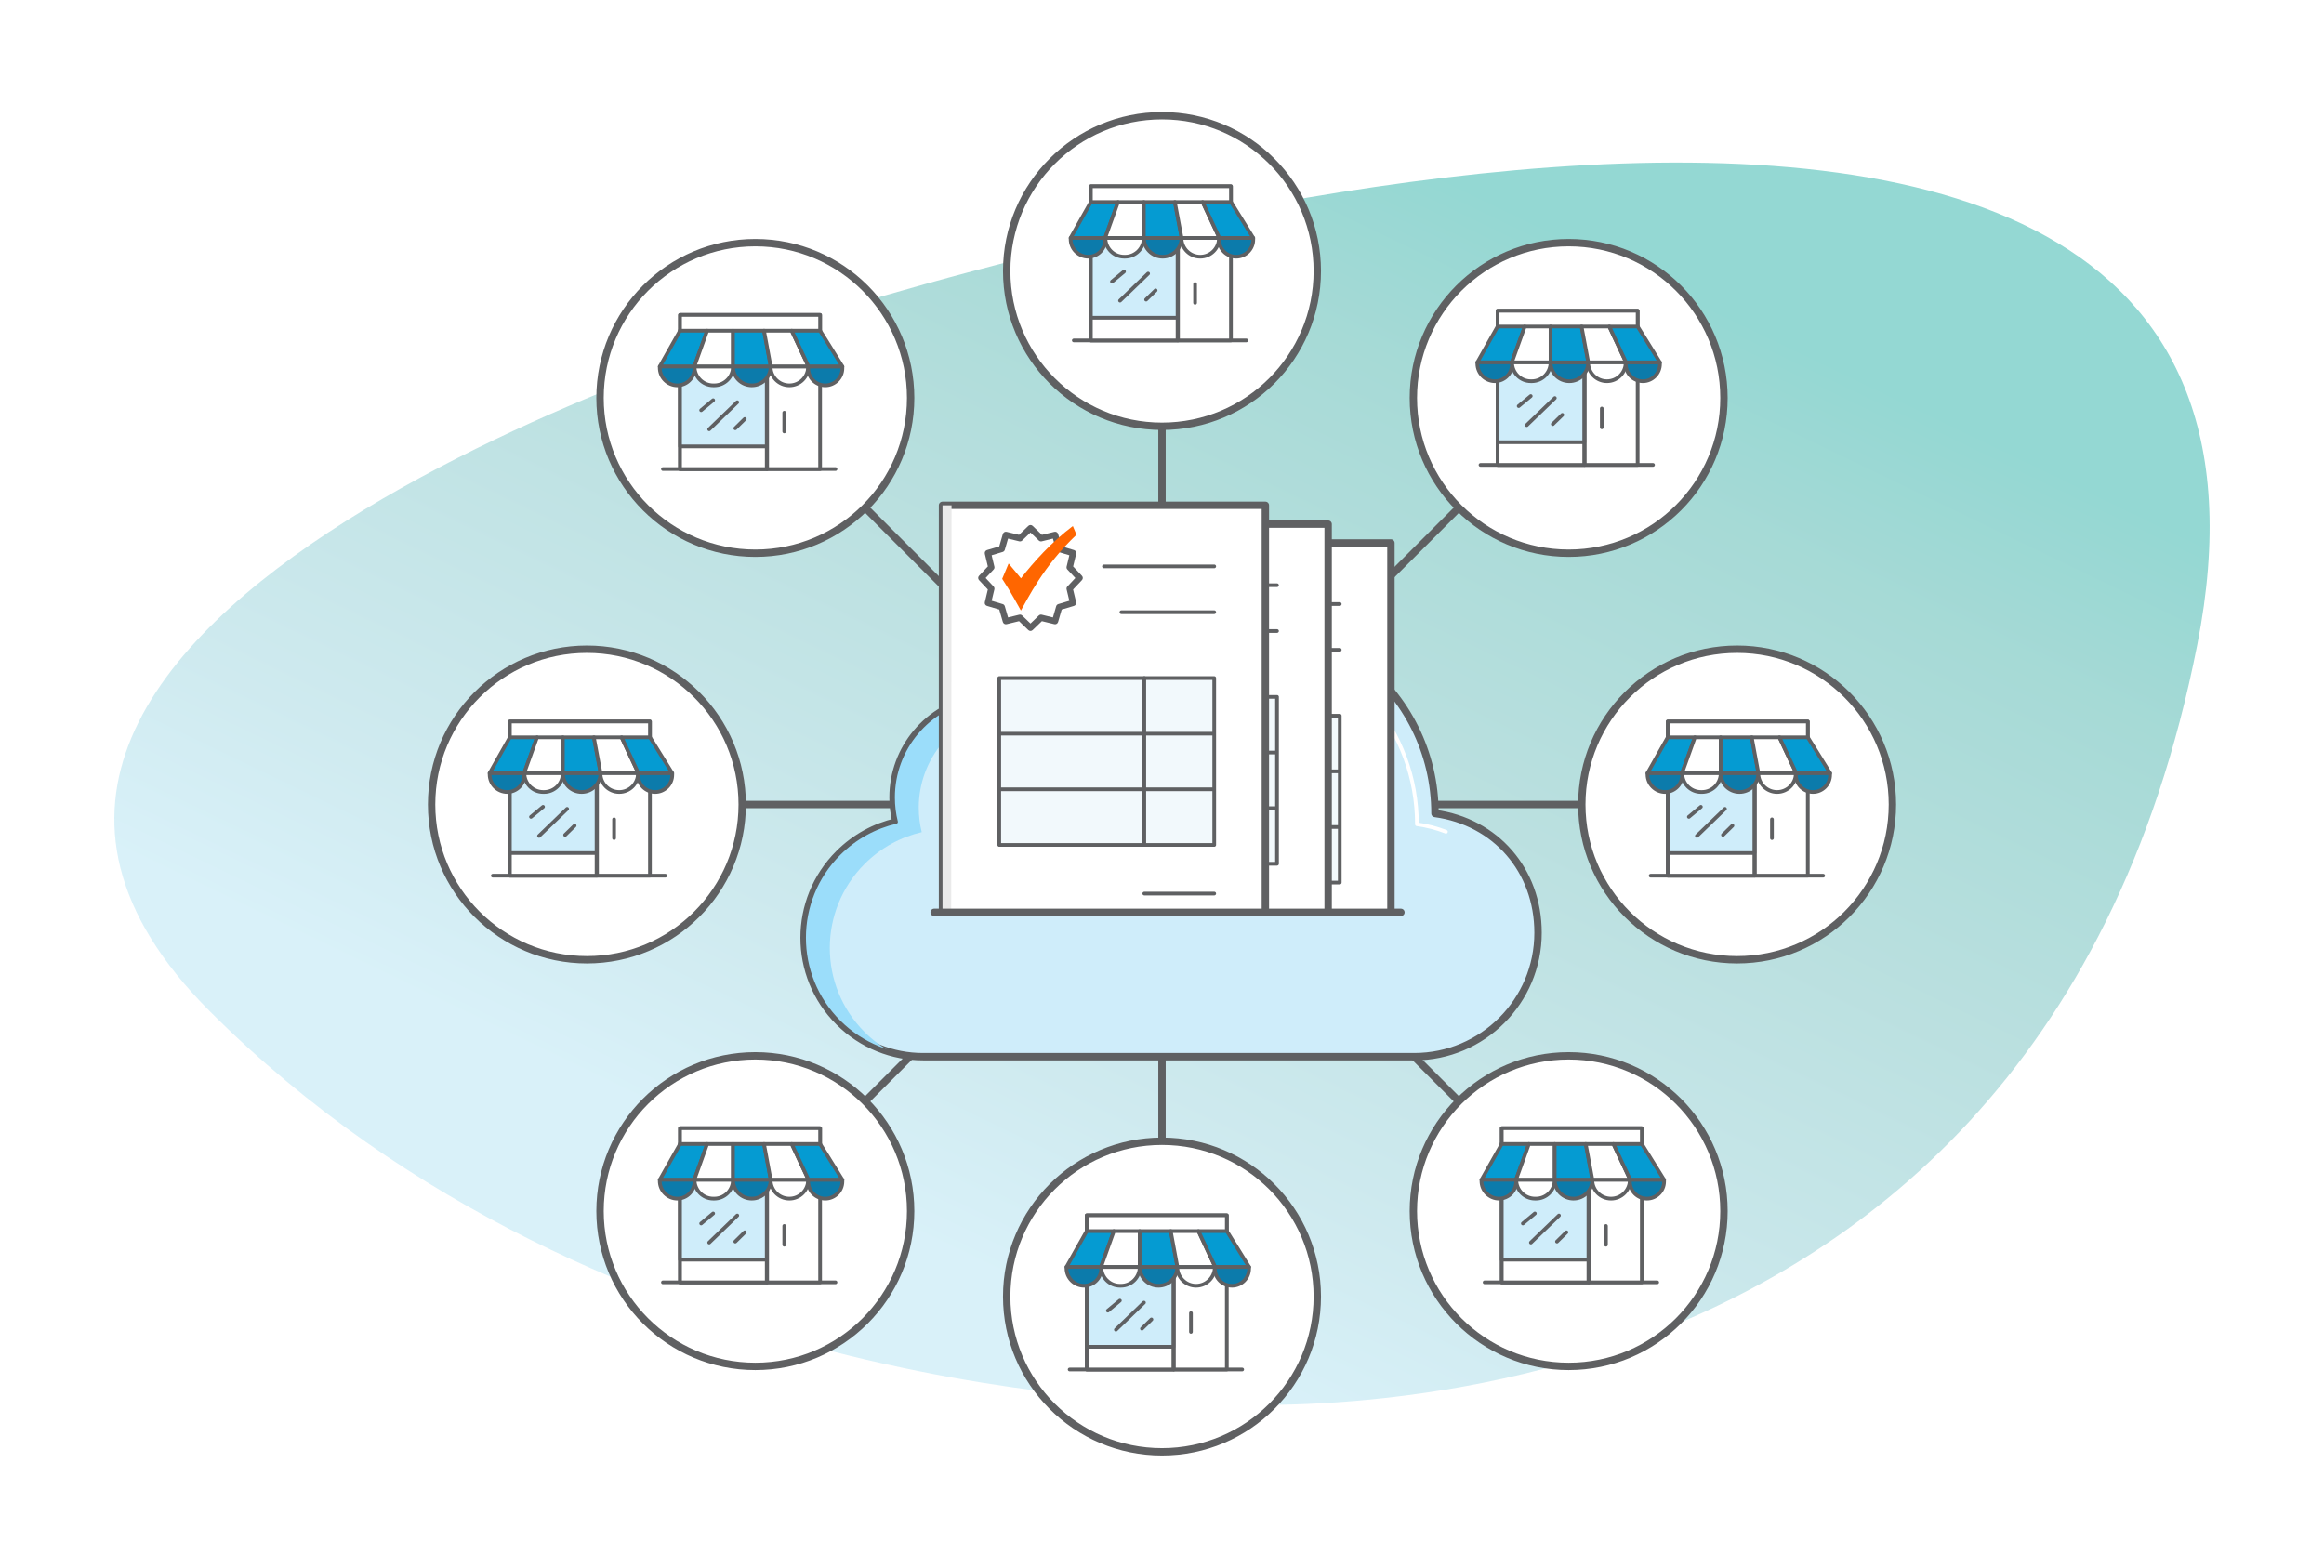 <?xml version="1.0" encoding="UTF-8"?><svg xmlns="http://www.w3.org/2000/svg" xmlns:xlink="http://www.w3.org/1999/xlink" viewBox="0 0 630 425"><defs><linearGradient id="linear-gradient" x1="248.71" y1="89.02" x2="398.12" y2="398.96" gradientTransform="translate(0 427) scale(1 -1)" gradientUnits="userSpaceOnUse"><stop offset="0" stop-color="#a5def1"/><stop offset=".17" stop-color="#8ccdd9"/><stop offset=".52" stop-color="#5ab4b3"/><stop offset=".79" stop-color="#2ba69d"/><stop offset=".94" stop-color="#00a195"/></linearGradient><filter id="drop-shadow-1" filterUnits="userSpaceOnUse"><feOffset dx="0" dy="1"/><feGaussianBlur result="blur" stdDeviation="3"/><feFlood flood-color="#000" flood-opacity=".3"/><feComposite in2="blur" operator="in"/><feComposite in="SourceGraphic"/></filter></defs><g isolation="isolate"><g id="border"><rect width="630" height="425" fill="none"/></g><g id="blob"><path id="green-1" d="m322.04,380.11s228.3,25.25,273.61-205.34c45.31-230.59-384.38-85.87-384.38-85.87,0,0-261.82,77.86-154.4,185.28,107.42,107.42,265.17,105.93,265.17,105.93Z" fill="url(#linear-gradient)" isolation="isolate" opacity=".42"/></g><g id="Layer_3"><g><line x1="191.01" y1="218.12" x2="434.78" y2="218.12" fill="none" stroke="#5f6062" stroke-miterlimit="10" stroke-width="2"/><line x1="227.33" y1="305.8" x2="399.69" y2="133.43" fill="none" stroke="#5f6062" stroke-miterlimit="10" stroke-width="2"/><line x1="315" y1="342.11" x2="315" y2="98.35" fill="none" stroke="#5f6062" stroke-miterlimit="10" stroke-width="2"/><line x1="402.67" y1="305.8" x2="230.31" y2="133.43" fill="none" stroke="#5f6062" stroke-miterlimit="10" stroke-width="2"/><circle cx="159.1" cy="218.12" r="42.1" fill="#fff" stroke="#5f6062" stroke-miterlimit="10" stroke-width="2"/><circle cx="470.9" cy="218.12" r="42.1" fill="#fff" stroke="#5f6062" stroke-miterlimit="10" stroke-width="2"/><circle cx="204.76" cy="328.36" r="42.1" fill="#fff" stroke="#5f6062" stroke-miterlimit="10" stroke-width="2"/><circle cx="425.24" cy="107.89" r="42.1" fill="#fff" stroke="#5f6062" stroke-miterlimit="10" stroke-width="2"/><circle cx="315" cy="351.52" r="42.1" fill="#fff" stroke="#5f6062" stroke-miterlimit="10" stroke-width="2"/><circle cx="315" cy="73.48" r="42.1" fill="#fff" stroke="#5f6062" stroke-miterlimit="10" stroke-width="2"/><circle cx="425.24" cy="328.36" r="42.1" fill="#fff" stroke="#5f6062" stroke-miterlimit="10" stroke-width="2"/><circle cx="204.76" cy="107.89" r="42.1" fill="#fff" stroke="#5f6062" stroke-miterlimit="10" stroke-width="2"/><g><line x1="291.09" y1="92.3" x2="337.86" y2="92.3" fill="none" stroke="#5f6062" stroke-linecap="round" stroke-linejoin="round"/><rect x="295.72" y="50.5" width="37.97" height="41.8" fill="#fff" stroke="#5f6062" stroke-linecap="round" stroke-linejoin="round"/><rect x="295.72" y="54.63" width="23.5" height="37.66" fill="#fff" stroke="#5f6062" stroke-linecap="round" stroke-linejoin="round"/><rect x="295.72" y="57.92" width="23.5" height="28.23" fill="#cfedfa" stroke="#5f6062" stroke-linecap="round" stroke-linejoin="round"/><rect x="295.72" y="50.5" width="37.97" height="4.66" fill="#fff" stroke="#5f6062" stroke-linecap="round" stroke-linejoin="round"/><line x1="319.34" y1="67.29" x2="319.34" y2="92.3" fill="none" stroke="#5f6062" stroke-linecap="round" stroke-linejoin="round"/><line x1="323.97" y1="77.01" x2="323.97" y2="82.11" fill="none" stroke="#5f6062" stroke-linecap="round" stroke-linejoin="round"/><line x1="313.27" y1="78.73" x2="310.69" y2="81.24" fill="none" stroke="#5f6062" stroke-linecap="round" stroke-linejoin="round"/><line x1="311.24" y1="74.17" x2="303.62" y2="81.52" fill="none" stroke="#5f6062" stroke-linecap="round" stroke-linejoin="round"/><line x1="304.71" y1="73.63" x2="301.44" y2="76.35" fill="none" stroke="#5f6062" stroke-linecap="round" stroke-linejoin="round"/><g><polygon points="290.23 64.51 299.59 64.51 303.09 54.78 295.72 54.78 290.23 64.51" fill="#059bd2" stroke="#5f6062" stroke-linecap="round" stroke-linejoin="round"/><polygon points="299.58 64.51 310.08 64.51 310.08 54.78 303.08 54.78 299.58 64.51" fill="#fff" stroke="#5f6062" stroke-linecap="round" stroke-linejoin="round"/><polygon points="310.08 64.51 320.35 64.51 318.53 54.78 310.08 54.78 310.08 64.51" fill="#059bd2" stroke="#5f6062" stroke-linecap="round" stroke-linejoin="round"/><polygon points="320.3 64.51 330.57 64.51 326.02 54.78 318.48 54.78 320.3 64.51" fill="#fff" stroke="#5f6062" stroke-linecap="round" stroke-linejoin="round"/><polygon points="330.55 64.51 339.73 64.51 333.7 54.78 326.01 54.78 330.55 64.51" fill="#059bd2" stroke="#5f6062" stroke-linecap="round" stroke-linejoin="round"/><path d="m295.01,69.6h0c-2.63,0-4.78-2.15-4.78-4.78v-.32h9.41v.46c0,2.56-2.08,4.64-4.64,4.64Z" fill="#0c7bab" stroke="#5f6062" stroke-linecap="round" stroke-linejoin="round"/><path d="m304.98,69.6h-.24c-2.81,0-5.09-2.28-5.09-5.09h0s10.43,0,10.43,0h0c0,2.81-2.28,5.09-5.09,5.09Z" fill="#fff" stroke="#5f6062" stroke-linecap="round" stroke-linejoin="round"/><path d="m315.17,69.6h0c-2.81,0-5.09-2.28-5.09-5.09h0s10.19,0,10.19,0h0c0,2.81-2.28,5.09-5.09,5.09Z" fill="#0c7bab" stroke="#5f6062" stroke-linecap="round" stroke-linejoin="round"/><path d="m325.36,69.6h0c-2.81,0-5.09-2.28-5.09-5.09h0s10.19,0,10.19,0h0c0,2.81-2.28,5.09-5.09,5.09Z" fill="#fff" stroke="#5f6062" stroke-linecap="round" stroke-linejoin="round"/><path d="m335.09,69.6h0c-2.56,0-4.63-2.07-4.63-4.63v-.46s9.28,0,9.28,0v.45c0,2.55-2.09,4.64-4.64,4.64Z" fill="#0c7bab" stroke="#5f6062" stroke-linecap="round" stroke-linejoin="round"/></g></g><g><line x1="401.34" y1="126.05" x2="448.11" y2="126.05" fill="none" stroke="#5f6062" stroke-linecap="round" stroke-linejoin="round"/><rect x="405.97" y="84.25" width="37.97" height="41.8" fill="#fff" stroke="#5f6062" stroke-linecap="round" stroke-linejoin="round"/><rect x="405.97" y="88.38" width="23.5" height="37.66" fill="#fff" stroke="#5f6062" stroke-linecap="round" stroke-linejoin="round"/><rect x="405.97" y="91.67" width="23.5" height="28.23" fill="#cfedfa" stroke="#5f6062" stroke-linecap="round" stroke-linejoin="round"/><rect x="405.97" y="84.25" width="37.97" height="4.66" fill="#fff" stroke="#5f6062" stroke-linecap="round" stroke-linejoin="round"/><line x1="429.59" y1="101.04" x2="429.59" y2="126.05" fill="none" stroke="#5f6062" stroke-linecap="round" stroke-linejoin="round"/><line x1="434.22" y1="110.76" x2="434.22" y2="115.86" fill="none" stroke="#5f6062" stroke-linecap="round" stroke-linejoin="round"/><line x1="423.52" y1="112.48" x2="420.94" y2="114.99" fill="none" stroke="#5f6062" stroke-linecap="round" stroke-linejoin="round"/><line x1="421.49" y1="107.92" x2="413.87" y2="115.27" fill="none" stroke="#5f6062" stroke-linecap="round" stroke-linejoin="round"/><line x1="414.96" y1="107.38" x2="411.69" y2="110.1" fill="none" stroke="#5f6062" stroke-linecap="round" stroke-linejoin="round"/><g><polygon points="400.48 98.26 409.84 98.26 413.34 88.53 405.97 88.53 400.48 98.26" fill="#059bd2" stroke="#5f6062" stroke-linecap="round" stroke-linejoin="round"/><polygon points="409.83 98.26 420.33 98.26 420.33 88.53 413.33 88.53 409.83 98.26" fill="#fff" stroke="#5f6062" stroke-linecap="round" stroke-linejoin="round"/><polygon points="420.33 98.26 430.6 98.26 428.78 88.53 420.33 88.53 420.33 98.26" fill="#059bd2" stroke="#5f6062" stroke-linecap="round" stroke-linejoin="round"/><polygon points="430.55 98.26 440.82 98.26 436.27 88.53 428.73 88.53 430.55 98.26" fill="#fff" stroke="#5f6062" stroke-linecap="round" stroke-linejoin="round"/><polygon points="440.8 98.26 449.98 98.26 443.95 88.53 436.26 88.53 440.8 98.26" fill="#059bd2" stroke="#5f6062" stroke-linecap="round" stroke-linejoin="round"/><path d="m405.26,103.35h0c-2.63,0-4.78-2.15-4.78-4.78v-.32h9.41v.46c0,2.56-2.08,4.64-4.64,4.64Z" fill="#0c7bab" stroke="#5f6062" stroke-linecap="round" stroke-linejoin="round"/><path d="m415.23,103.35h-.24c-2.81,0-5.09-2.28-5.09-5.09h0s10.43,0,10.43,0h0c0,2.81-2.28,5.09-5.09,5.09Z" fill="#fff" stroke="#5f6062" stroke-linecap="round" stroke-linejoin="round"/><path d="m425.42,103.35h0c-2.81,0-5.09-2.28-5.09-5.09h0s10.19,0,10.19,0h0c0,2.81-2.28,5.09-5.09,5.09Z" fill="#0c7bab" stroke="#5f6062" stroke-linecap="round" stroke-linejoin="round"/><path d="m435.61,103.35h0c-2.81,0-5.09-2.28-5.09-5.09h0s10.19,0,10.19,0h0c0,2.81-2.28,5.09-5.09,5.09Z" fill="#fff" stroke="#5f6062" stroke-linecap="round" stroke-linejoin="round"/><path d="m445.34,103.35h0c-2.56,0-4.63-2.07-4.63-4.63v-.46s9.28,0,9.28,0v.45c0,2.55-2.09,4.64-4.64,4.64Z" fill="#0c7bab" stroke="#5f6062" stroke-linecap="round" stroke-linejoin="round"/></g></g><g><line x1="447.46" y1="237.42" x2="494.24" y2="237.42" fill="none" stroke="#5f6062" stroke-linecap="round" stroke-linejoin="round"/><rect x="452.1" y="195.62" width="37.97" height="41.8" fill="#fff" stroke="#5f6062" stroke-linecap="round" stroke-linejoin="round"/><rect x="452.1" y="199.76" width="23.5" height="37.66" fill="#fff" stroke="#5f6062" stroke-linecap="round" stroke-linejoin="round"/><rect x="452.1" y="203.05" width="23.5" height="28.23" fill="#cfedfa" stroke="#5f6062" stroke-linecap="round" stroke-linejoin="round"/><rect x="452.1" y="195.62" width="37.97" height="4.66" fill="#fff" stroke="#5f6062" stroke-linecap="round" stroke-linejoin="round"/><line x1="475.71" y1="212.41" x2="475.71" y2="237.42" fill="none" stroke="#5f6062" stroke-linecap="round" stroke-linejoin="round"/><line x1="480.35" y1="222.14" x2="480.35" y2="227.23" fill="none" stroke="#5f6062" stroke-linecap="round" stroke-linejoin="round"/><line x1="469.64" y1="223.85" x2="467.07" y2="226.37" fill="none" stroke="#5f6062" stroke-linecap="round" stroke-linejoin="round"/><line x1="467.61" y1="219.3" x2="460" y2="226.64" fill="none" stroke="#5f6062" stroke-linecap="round" stroke-linejoin="round"/><line x1="461.08" y1="218.75" x2="457.82" y2="221.47" fill="none" stroke="#5f6062" stroke-linecap="round" stroke-linejoin="round"/><g><polygon points="446.61 209.63 455.97 209.63 459.47 199.91 452.1 199.91 446.61 209.63" fill="#059bd2" stroke="#5f6062" stroke-linecap="round" stroke-linejoin="round"/><polygon points="455.96 209.63 466.45 209.63 466.45 199.91 459.45 199.91 455.96 209.63" fill="#fff" stroke="#5f6062" stroke-linecap="round" stroke-linejoin="round"/><polygon points="466.45 209.63 476.72 209.63 474.9 199.91 466.45 199.91 466.45 209.63" fill="#059bd2" stroke="#5f6062" stroke-linecap="round" stroke-linejoin="round"/><polygon points="476.67 209.63 486.94 209.63 482.4 199.91 474.86 199.91 476.67 209.63" fill="#fff" stroke="#5f6062" stroke-linecap="round" stroke-linejoin="round"/><polygon points="486.93 209.63 496.11 209.63 490.07 199.91 482.38 199.91 486.93 209.63" fill="#059bd2" stroke="#5f6062" stroke-linecap="round" stroke-linejoin="round"/><path d="m451.38,214.73h0c-2.63,0-4.78-2.15-4.78-4.78v-.32h9.41v.46c0,2.56-2.08,4.64-4.64,4.64Z" fill="#0c7bab" stroke="#5f6062" stroke-linecap="round" stroke-linejoin="round"/><path d="m461.36,214.73h-.24c-2.81,0-5.09-2.28-5.09-5.09h0s10.43,0,10.43,0h0c0,2.81-2.28,5.09-5.09,5.09Z" fill="#fff" stroke="#5f6062" stroke-linecap="round" stroke-linejoin="round"/><path d="m471.55,214.73h0c-2.81,0-5.09-2.28-5.09-5.09h0s10.19,0,10.19,0h0c0,2.81-2.28,5.09-5.09,5.09Z" fill="#0c7bab" stroke="#5f6062" stroke-linecap="round" stroke-linejoin="round"/><path d="m481.73,214.73h0c-2.81,0-5.09-2.28-5.09-5.09h0s10.19,0,10.19,0h0c0,2.81-2.28,5.09-5.09,5.09Z" fill="#fff" stroke="#5f6062" stroke-linecap="round" stroke-linejoin="round"/><path d="m491.46,214.73h0c-2.56,0-4.63-2.07-4.63-4.63v-.46s9.28,0,9.28,0v.45c0,2.55-2.09,4.64-4.64,4.64Z" fill="#0c7bab" stroke="#5f6062" stroke-linecap="round" stroke-linejoin="round"/></g></g><g><line x1="402.46" y1="347.67" x2="449.24" y2="347.67" fill="none" stroke="#5f6062" stroke-linecap="round" stroke-linejoin="round"/><rect x="407.1" y="305.88" width="37.97" height="41.8" fill="#fff" stroke="#5f6062" stroke-linecap="round" stroke-linejoin="round"/><rect x="407.1" y="310.01" width="23.5" height="37.66" fill="#fff" stroke="#5f6062" stroke-linecap="round" stroke-linejoin="round"/><rect x="407.1" y="313.3" width="23.5" height="28.23" fill="#cfedfa" stroke="#5f6062" stroke-linecap="round" stroke-linejoin="round"/><rect x="407.1" y="305.88" width="37.97" height="4.66" fill="#fff" stroke="#5f6062" stroke-linecap="round" stroke-linejoin="round"/><line x1="430.71" y1="322.66" x2="430.71" y2="347.67" fill="none" stroke="#5f6062" stroke-linecap="round" stroke-linejoin="round"/><line x1="435.35" y1="332.39" x2="435.35" y2="337.48" fill="none" stroke="#5f6062" stroke-linecap="round" stroke-linejoin="round"/><line x1="424.64" y1="334.1" x2="422.07" y2="336.62" fill="none" stroke="#5f6062" stroke-linecap="round" stroke-linejoin="round"/><line x1="422.61" y1="329.55" x2="415" y2="336.89" fill="none" stroke="#5f6062" stroke-linecap="round" stroke-linejoin="round"/><line x1="416.08" y1="329" x2="412.82" y2="331.72" fill="none" stroke="#5f6062" stroke-linecap="round" stroke-linejoin="round"/><g><polygon points="401.61 319.88 410.97 319.88 414.47 310.16 407.1 310.16 401.61 319.88" fill="#059bd2" stroke="#5f6062" stroke-linecap="round" stroke-linejoin="round"/><polygon points="410.96 319.88 421.45 319.88 421.45 310.16 414.45 310.16 410.96 319.88" fill="#fff" stroke="#5f6062" stroke-linecap="round" stroke-linejoin="round"/><polygon points="421.45 319.88 431.72 319.88 429.9 310.16 421.45 310.16 421.45 319.88" fill="#059bd2" stroke="#5f6062" stroke-linecap="round" stroke-linejoin="round"/><polygon points="431.67 319.88 441.94 319.88 437.4 310.16 429.86 310.16 431.67 319.88" fill="#fff" stroke="#5f6062" stroke-linecap="round" stroke-linejoin="round"/><polygon points="441.93 319.88 451.11 319.88 445.07 310.16 437.38 310.16 441.93 319.88" fill="#059bd2" stroke="#5f6062" stroke-linecap="round" stroke-linejoin="round"/><path d="m406.38,324.98h0c-2.63,0-4.78-2.15-4.78-4.78v-.32h9.41v.46c0,2.56-2.08,4.64-4.64,4.64Z" fill="#0c7bab" stroke="#5f6062" stroke-linecap="round" stroke-linejoin="round"/><path d="m416.36,324.98h-.24c-2.81,0-5.09-2.28-5.09-5.09h0s10.43,0,10.43,0h0c0,2.81-2.28,5.09-5.09,5.09Z" fill="#fff" stroke="#5f6062" stroke-linecap="round" stroke-linejoin="round"/><path d="m426.55,324.98h0c-2.81,0-5.09-2.28-5.09-5.09h0s10.19,0,10.19,0h0c0,2.81-2.28,5.09-5.09,5.09Z" fill="#0c7bab" stroke="#5f6062" stroke-linecap="round" stroke-linejoin="round"/><path d="m436.73,324.98h0c-2.81,0-5.09-2.28-5.09-5.09h0s10.19,0,10.19,0h0c0,2.81-2.28,5.09-5.09,5.09Z" fill="#fff" stroke="#5f6062" stroke-linecap="round" stroke-linejoin="round"/><path d="m446.46,324.98h0c-2.56,0-4.63-2.07-4.63-4.63v-.46s9.28,0,9.28,0v.45c0,2.55-2.09,4.64-4.64,4.64Z" fill="#0c7bab" stroke="#5f6062" stroke-linecap="round" stroke-linejoin="round"/></g></g><g><line x1="289.96" y1="371.3" x2="336.74" y2="371.3" fill="none" stroke="#5f6062" stroke-linecap="round" stroke-linejoin="round"/><rect x="294.6" y="329.5" width="37.97" height="41.8" fill="#fff" stroke="#5f6062" stroke-linecap="round" stroke-linejoin="round"/><rect x="294.6" y="333.63" width="23.5" height="37.66" fill="#fff" stroke="#5f6062" stroke-linecap="round" stroke-linejoin="round"/><rect x="294.6" y="336.92" width="23.5" height="28.23" fill="#cfedfa" stroke="#5f6062" stroke-linecap="round" stroke-linejoin="round"/><rect x="294.6" y="329.5" width="37.97" height="4.66" fill="#fff" stroke="#5f6062" stroke-linecap="round" stroke-linejoin="round"/><line x1="318.21" y1="346.29" x2="318.21" y2="371.3" fill="none" stroke="#5f6062" stroke-linecap="round" stroke-linejoin="round"/><line x1="322.85" y1="356.01" x2="322.85" y2="361.11" fill="none" stroke="#5f6062" stroke-linecap="round" stroke-linejoin="round"/><line x1="312.14" y1="357.73" x2="309.57" y2="360.24" fill="none" stroke="#5f6062" stroke-linecap="round" stroke-linejoin="round"/><line x1="310.11" y1="353.17" x2="302.5" y2="360.52" fill="none" stroke="#5f6062" stroke-linecap="round" stroke-linejoin="round"/><line x1="303.58" y1="352.63" x2="300.32" y2="355.35" fill="none" stroke="#5f6062" stroke-linecap="round" stroke-linejoin="round"/><g><polygon points="289.11 343.51 298.47 343.51 301.97 333.78 294.6 333.78 289.11 343.51" fill="#059bd2" stroke="#5f6062" stroke-linecap="round" stroke-linejoin="round"/><polygon points="298.46 343.51 308.95 343.51 308.95 333.78 301.95 333.78 298.46 343.51" fill="#fff" stroke="#5f6062" stroke-linecap="round" stroke-linejoin="round"/><polygon points="308.95 343.51 319.22 343.51 317.4 333.78 308.95 333.78 308.95 343.51" fill="#059bd2" stroke="#5f6062" stroke-linecap="round" stroke-linejoin="round"/><polygon points="319.17 343.51 329.44 343.51 324.9 333.78 317.36 333.78 319.17 343.51" fill="#fff" stroke="#5f6062" stroke-linecap="round" stroke-linejoin="round"/><polygon points="329.43 343.51 338.61 343.51 332.57 333.78 324.88 333.78 329.43 343.51" fill="#059bd2" stroke="#5f6062" stroke-linecap="round" stroke-linejoin="round"/><path d="m293.88,348.6h0c-2.63,0-4.78-2.15-4.78-4.78v-.32h9.41v.46c0,2.56-2.08,4.64-4.64,4.64Z" fill="#0c7bab" stroke="#5f6062" stroke-linecap="round" stroke-linejoin="round"/><path d="m303.86,348.6h-.24c-2.81,0-5.09-2.28-5.09-5.09h0s10.43,0,10.43,0h0c0,2.81-2.28,5.09-5.09,5.09Z" fill="#fff" stroke="#5f6062" stroke-linecap="round" stroke-linejoin="round"/><path d="m314.05,348.6h0c-2.81,0-5.09-2.28-5.09-5.09h0s10.19,0,10.19,0h0c0,2.81-2.28,5.09-5.09,5.09Z" fill="#0c7bab" stroke="#5f6062" stroke-linecap="round" stroke-linejoin="round"/><path d="m324.23,348.6h0c-2.81,0-5.09-2.28-5.09-5.09h0s10.19,0,10.19,0h0c0,2.81-2.28,5.09-5.09,5.09Z" fill="#fff" stroke="#5f6062" stroke-linecap="round" stroke-linejoin="round"/><path d="m333.96,348.6h0c-2.56,0-4.63-2.07-4.63-4.63v-.46s9.28,0,9.28,0v.45c0,2.55-2.09,4.64-4.64,4.64Z" fill="#0c7bab" stroke="#5f6062" stroke-linecap="round" stroke-linejoin="round"/></g></g><g><line x1="179.71" y1="347.67" x2="226.49" y2="347.67" fill="none" stroke="#5f6062" stroke-linecap="round" stroke-linejoin="round"/><rect x="184.35" y="305.88" width="37.97" height="41.8" fill="#fff" stroke="#5f6062" stroke-linecap="round" stroke-linejoin="round"/><rect x="184.35" y="310.01" width="23.5" height="37.66" fill="#fff" stroke="#5f6062" stroke-linecap="round" stroke-linejoin="round"/><rect x="184.35" y="313.3" width="23.5" height="28.23" fill="#cfedfa" stroke="#5f6062" stroke-linecap="round" stroke-linejoin="round"/><rect x="184.35" y="305.88" width="37.97" height="4.66" fill="#fff" stroke="#5f6062" stroke-linecap="round" stroke-linejoin="round"/><line x1="207.96" y1="322.66" x2="207.96" y2="347.67" fill="none" stroke="#5f6062" stroke-linecap="round" stroke-linejoin="round"/><line x1="212.6" y1="332.39" x2="212.6" y2="337.48" fill="none" stroke="#5f6062" stroke-linecap="round" stroke-linejoin="round"/><line x1="201.89" y1="334.1" x2="199.32" y2="336.62" fill="none" stroke="#5f6062" stroke-linecap="round" stroke-linejoin="round"/><line x1="199.86" y1="329.55" x2="192.25" y2="336.89" fill="none" stroke="#5f6062" stroke-linecap="round" stroke-linejoin="round"/><line x1="193.33" y1="329" x2="190.07" y2="331.72" fill="none" stroke="#5f6062" stroke-linecap="round" stroke-linejoin="round"/><g><polygon points="178.86 319.88 188.22 319.88 191.72 310.16 184.35 310.16 178.86 319.88" fill="#059bd2" stroke="#5f6062" stroke-linecap="round" stroke-linejoin="round"/><polygon points="188.21 319.88 198.7 319.88 198.7 310.16 191.7 310.16 188.21 319.88" fill="#fff" stroke="#5f6062" stroke-linecap="round" stroke-linejoin="round"/><polygon points="198.7 319.88 208.97 319.88 207.15 310.16 198.7 310.16 198.7 319.88" fill="#059bd2" stroke="#5f6062" stroke-linecap="round" stroke-linejoin="round"/><polygon points="208.92 319.88 219.19 319.88 214.65 310.16 207.11 310.16 208.92 319.88" fill="#fff" stroke="#5f6062" stroke-linecap="round" stroke-linejoin="round"/><polygon points="219.18 319.88 228.36 319.88 222.32 310.16 214.63 310.16 219.18 319.88" fill="#059bd2" stroke="#5f6062" stroke-linecap="round" stroke-linejoin="round"/><path d="m183.63,324.98h0c-2.63,0-4.78-2.15-4.78-4.78v-.32h9.41v.46c0,2.56-2.08,4.64-4.64,4.64Z" fill="#0c7bab" stroke="#5f6062" stroke-linecap="round" stroke-linejoin="round"/><path d="m193.61,324.98h-.24c-2.81,0-5.09-2.28-5.09-5.09h0s10.43,0,10.43,0h0c0,2.81-2.28,5.09-5.09,5.09Z" fill="#fff" stroke="#5f6062" stroke-linecap="round" stroke-linejoin="round"/><path d="m203.8,324.98h0c-2.81,0-5.09-2.28-5.09-5.09h0s10.19,0,10.19,0h0c0,2.81-2.28,5.09-5.09,5.09Z" fill="#0c7bab" stroke="#5f6062" stroke-linecap="round" stroke-linejoin="round"/><path d="m213.98,324.98h0c-2.81,0-5.09-2.28-5.09-5.09h0s10.19,0,10.19,0h0c0,2.81-2.28,5.09-5.09,5.09Z" fill="#fff" stroke="#5f6062" stroke-linecap="round" stroke-linejoin="round"/><path d="m223.71,324.98h0c-2.56,0-4.63-2.07-4.63-4.63v-.46s9.28,0,9.28,0v.45c0,2.55-2.09,4.64-4.64,4.64Z" fill="#0c7bab" stroke="#5f6062" stroke-linecap="round" stroke-linejoin="round"/></g></g><g><line x1="133.59" y1="237.42" x2="180.36" y2="237.42" fill="none" stroke="#5f6062" stroke-linecap="round" stroke-linejoin="round"/><rect x="138.22" y="195.62" width="37.97" height="41.8" fill="#fff" stroke="#5f6062" stroke-linecap="round" stroke-linejoin="round"/><rect x="138.22" y="199.76" width="23.5" height="37.66" fill="#fff" stroke="#5f6062" stroke-linecap="round" stroke-linejoin="round"/><rect x="138.22" y="203.05" width="23.5" height="28.23" fill="#cfedfa" stroke="#5f6062" stroke-linecap="round" stroke-linejoin="round"/><rect x="138.22" y="195.62" width="37.97" height="4.66" fill="#fff" stroke="#5f6062" stroke-linecap="round" stroke-linejoin="round"/><line x1="161.84" y1="212.41" x2="161.84" y2="237.42" fill="none" stroke="#5f6062" stroke-linecap="round" stroke-linejoin="round"/><line x1="166.47" y1="222.14" x2="166.47" y2="227.23" fill="none" stroke="#5f6062" stroke-linecap="round" stroke-linejoin="round"/><line x1="155.77" y1="223.85" x2="153.19" y2="226.37" fill="none" stroke="#5f6062" stroke-linecap="round" stroke-linejoin="round"/><line x1="153.74" y1="219.3" x2="146.12" y2="226.64" fill="none" stroke="#5f6062" stroke-linecap="round" stroke-linejoin="round"/><line x1="147.21" y1="218.75" x2="143.94" y2="221.47" fill="none" stroke="#5f6062" stroke-linecap="round" stroke-linejoin="round"/><g><polygon points="132.73 209.63 142.09 209.63 145.59 199.91 138.22 199.91 132.73 209.63" fill="#059bd2" stroke="#5f6062" stroke-linecap="round" stroke-linejoin="round"/><polygon points="142.08 209.63 152.58 209.63 152.58 199.91 145.58 199.91 142.08 209.63" fill="#fff" stroke="#5f6062" stroke-linecap="round" stroke-linejoin="round"/><polygon points="152.58 209.63 162.85 209.63 161.03 199.91 152.58 199.91 152.58 209.63" fill="#059bd2" stroke="#5f6062" stroke-linecap="round" stroke-linejoin="round"/><polygon points="162.8 209.63 173.07 209.63 168.52 199.91 160.98 199.91 162.8 209.63" fill="#fff" stroke="#5f6062" stroke-linecap="round" stroke-linejoin="round"/><polygon points="173.05 209.63 182.23 209.63 176.2 199.91 168.51 199.91 173.05 209.63" fill="#059bd2" stroke="#5f6062" stroke-linecap="round" stroke-linejoin="round"/><path d="m137.51,214.73h0c-2.63,0-4.78-2.15-4.78-4.78v-.32h9.41v.46c0,2.56-2.08,4.64-4.64,4.64Z" fill="#0c7bab" stroke="#5f6062" stroke-linecap="round" stroke-linejoin="round"/><path d="m147.48,214.73h-.24c-2.81,0-5.09-2.28-5.09-5.09h0s10.43,0,10.43,0h0c0,2.81-2.28,5.09-5.09,5.09Z" fill="#fff" stroke="#5f6062" stroke-linecap="round" stroke-linejoin="round"/><path d="m157.67,214.73h0c-2.81,0-5.09-2.28-5.09-5.09h0s10.19,0,10.19,0h0c0,2.81-2.28,5.09-5.09,5.09Z" fill="#0c7bab" stroke="#5f6062" stroke-linecap="round" stroke-linejoin="round"/><path d="m167.86,214.73h0c-2.81,0-5.09-2.28-5.09-5.09h0s10.19,0,10.19,0h0c0,2.81-2.28,5.09-5.09,5.09Z" fill="#fff" stroke="#5f6062" stroke-linecap="round" stroke-linejoin="round"/><path d="m177.59,214.73h0c-2.56,0-4.63-2.07-4.63-4.63v-.46s9.28,0,9.28,0v.45c0,2.55-2.09,4.64-4.64,4.64Z" fill="#0c7bab" stroke="#5f6062" stroke-linecap="round" stroke-linejoin="round"/></g></g><g><line x1="179.71" y1="127.17" x2="226.49" y2="127.17" fill="none" stroke="#5f6062" stroke-linecap="round" stroke-linejoin="round"/><rect x="184.35" y="85.38" width="37.97" height="41.8" fill="#fff" stroke="#5f6062" stroke-linecap="round" stroke-linejoin="round"/><rect x="184.35" y="89.51" width="23.5" height="37.66" fill="#fff" stroke="#5f6062" stroke-linecap="round" stroke-linejoin="round"/><rect x="184.35" y="92.8" width="23.5" height="28.23" fill="#cfedfa" stroke="#5f6062" stroke-linecap="round" stroke-linejoin="round"/><rect x="184.35" y="85.38" width="37.97" height="4.66" fill="#fff" stroke="#5f6062" stroke-linecap="round" stroke-linejoin="round"/><line x1="207.96" y1="102.16" x2="207.96" y2="127.17" fill="none" stroke="#5f6062" stroke-linecap="round" stroke-linejoin="round"/><line x1="212.6" y1="111.89" x2="212.6" y2="116.98" fill="none" stroke="#5f6062" stroke-linecap="round" stroke-linejoin="round"/><line x1="201.89" y1="113.6" x2="199.32" y2="116.12" fill="none" stroke="#5f6062" stroke-linecap="round" stroke-linejoin="round"/><line x1="199.86" y1="109.05" x2="192.25" y2="116.39" fill="none" stroke="#5f6062" stroke-linecap="round" stroke-linejoin="round"/><line x1="193.33" y1="108.5" x2="190.07" y2="111.22" fill="none" stroke="#5f6062" stroke-linecap="round" stroke-linejoin="round"/><g><polygon points="178.86 99.38 188.22 99.38 191.72 89.66 184.35 89.66 178.86 99.38" fill="#059bd2" stroke="#5f6062" stroke-linecap="round" stroke-linejoin="round"/><polygon points="188.21 99.38 198.7 99.38 198.7 89.66 191.7 89.66 188.21 99.38" fill="#fff" stroke="#5f6062" stroke-linecap="round" stroke-linejoin="round"/><polygon points="198.7 99.38 208.97 99.38 207.15 89.66 198.7 89.66 198.7 99.38" fill="#059bd2" stroke="#5f6062" stroke-linecap="round" stroke-linejoin="round"/><polygon points="208.92 99.38 219.19 99.38 214.65 89.66 207.11 89.66 208.92 99.38" fill="#fff" stroke="#5f6062" stroke-linecap="round" stroke-linejoin="round"/><polygon points="219.18 99.38 228.36 99.38 222.32 89.66 214.63 89.66 219.18 99.38" fill="#059bd2" stroke="#5f6062" stroke-linecap="round" stroke-linejoin="round"/><path d="m183.63,104.48h0c-2.63,0-4.78-2.15-4.78-4.78v-.32h9.41v.46c0,2.56-2.08,4.64-4.64,4.64Z" fill="#0c7bab" stroke="#5f6062" stroke-linecap="round" stroke-linejoin="round"/><path d="m193.61,104.48h-.24c-2.81,0-5.09-2.28-5.09-5.09h0s10.43,0,10.43,0h0c0,2.81-2.28,5.09-5.09,5.09Z" fill="#fff" stroke="#5f6062" stroke-linecap="round" stroke-linejoin="round"/><path d="m203.8,104.48h0c-2.81,0-5.09-2.28-5.09-5.09h0s10.19,0,10.19,0h0c0,2.81-2.28,5.09-5.09,5.09Z" fill="#0c7bab" stroke="#5f6062" stroke-linecap="round" stroke-linejoin="round"/><path d="m213.98,104.48h0c-2.81,0-5.09-2.28-5.09-5.09h0s10.19,0,10.19,0h0c0,2.81-2.28,5.09-5.09,5.09Z" fill="#fff" stroke="#5f6062" stroke-linecap="round" stroke-linejoin="round"/><path d="m223.71,104.48h0c-2.56,0-4.63-2.07-4.63-4.63v-.46s9.28,0,9.28,0v.45c0,2.55-2.09,4.64-4.64,4.64Z" fill="#0c7bab" stroke="#5f6062" stroke-linecap="round" stroke-linejoin="round"/></g></g><g filter="url(#drop-shadow-1)"><g><path d="m389,219.55c0-16.66-7.81-31.49-19.97-41.03l-104.6,9.84c-12.71,2.33-22.34,13.47-22.34,26.85,0,2.29.28,4.51.81,6.63-5.67,1.32-11.06,4.19-15.48,8.61-12.59,12.59-12.59,33.01,0,45.6,6.3,6.29,14.55,9.44,22.8,9.44h133.13,0c18.55,0,33.59-15.04,33.59-33.59,0-17-11.56-30.12-27.94-32.35Z" fill="#cfedfa" stroke="#5f6062" stroke-linecap="round" stroke-linejoin="round" stroke-width="2"/><path d="m391.97,224.51c-2.46-.96-5.09-1.65-7.86-2.03,0-12.7-4.54-24.34-12.09-33.38" fill="none" stroke="#fff" stroke-linecap="round" stroke-linejoin="round"/><path d="m234.39,278.83c-12.59-12.59-12.59-33.01,0-45.6,4.42-4.42,9.81-7.29,15.48-8.61-.53-2.12-.81-4.34-.81-6.63,0-13.38,9.63-24.51,22.34-26.85l72.81-6.85-1.09-3.33-78.67,7.4c-12.71,2.33-22.34,13.47-22.34,26.85,0,2.29.28,4.51.81,6.63-5.67,1.32-11.06,4.19-15.48,8.61-12.59,12.59-12.59,33.01,0,45.6,4.13,4.12,9.1,6.87,14.35,8.3-2.65-1.44-5.15-3.27-7.39-5.51Z" fill="#9bddfa" mix-blend-mode="multiply"/><path d="m389,219.55c0-16.66-7.81-31.49-19.97-41.03l-104.6,9.84c-12.71,2.33-22.34,13.47-22.34,26.85,0,2.29.28,4.51.81,6.63-5.67,1.32-11.06,4.19-15.48,8.61-12.59,12.59-12.59,33.01,0,45.6,6.3,6.29,14.55,9.44,22.8,9.44h133.13,0c18.55,0,33.59-15.04,33.59-33.59,0-17-11.56-30.12-27.94-32.35Z" fill="none" stroke="#5f6062" stroke-linecap="round" stroke-linejoin="round"/></g><g><polygon id="Stroke-43" points="289.53 263.31 377.06 263.31 377.06 146.21 289.53 146.21 289.53 263.31" fill="#fff" stroke="#5f6062" stroke-linecap="round" stroke-linejoin="round" stroke-width="2"/><path d="m291.89,255.77l.09-109.56h-2.45v117.09h87.53v-2.87l-80.42.11c-2.61-.04-4.72-2.15-4.75-4.76Z" fill="#eaeaea" mix-blend-mode="multiply"/><polyline id="Stroke-52" points="363.19 238.29 363.19 193.05 363.19 193.05 304.91 193.05 304.91 238.29 304.91 238.29 363.19 238.29" fill="#f2f9fc" stroke="#5f6062" stroke-linecap="round" stroke-linejoin="round"/><line id="Stroke-44" x1="333.3" y1="162.77" x2="363.19" y2="162.77" fill="none" stroke="#5f6062" stroke-linecap="round" stroke-linejoin="round"/><line id="Stroke-45" x1="338.03" y1="175.19" x2="363.19" y2="175.19" fill="none" stroke="#5f6062" stroke-linecap="round" stroke-linejoin="round"/><line id="Stroke-47" x1="304.91" y1="208.13" x2="363.19" y2="208.13" fill="none" stroke="#5f6062" stroke-linejoin="round"/><line id="Stroke-48" x1="304.91" y1="223.21" x2="363.19" y2="223.21" fill="none" stroke="#5f6062" stroke-linejoin="round"/><line id="Stroke-51" x1="344.24" y1="193.05" x2="344.24" y2="238.29" fill="none" stroke="#5f6062" stroke-linecap="round" stroke-linejoin="round"/><line id="Stroke-53" x1="344.24" y1="251.48" x2="363.19" y2="251.48" fill="none" stroke="#5f6062" stroke-linecap="round" stroke-linejoin="round"/><g><g><polygon points="326.72 165.92 324.01 163.03 324.93 159.16 321.17 158.04 320.05 154.22 316.23 155.15 313.39 152.41 310.54 155.15 306.72 154.22 305.61 158.04 301.84 159.16 302.76 163.03 300.05 165.92 302.76 168.81 301.84 172.68 305.61 173.8 306.72 177.62 310.54 176.69 313.39 179.43 316.23 176.69 320.05 177.62 321.17 173.8 324.93 172.68 324.01 168.81 326.72 165.92" fill="#fff"/><path d="m313.39,180.28c-.21,0-.43-.08-.59-.24l-2.51-2.42-3.37.82c-.44.11-.89-.15-1.02-.59l-.98-3.38-3.33-.99c-.43-.13-.69-.57-.58-1.01l.82-3.43-2.39-2.55c-.31-.33-.31-.84,0-1.16l2.39-2.55-.82-3.43c-.1-.44.15-.88.58-1.01l3.33-.99.98-3.37c.13-.44.58-.7,1.02-.59l3.37.82,2.51-2.42c.33-.32.85-.32,1.18,0l2.51,2.42,3.37-.82c.44-.11.89.15,1.02.59l.98,3.37,3.33.99c.43.13.69.57.58,1.01l-.82,3.43,2.39,2.55c.31.33.31.84,0,1.16l-2.4,2.55.82,3.43c.1.44-.15.88-.58,1.01l-3.33.99-.98,3.38c-.13.44-.58.7-1.02.59l-3.37-.82-2.51,2.42c-.16.16-.38.24-.59.24Zm-2.85-4.44c.22,0,.43.08.59.24l2.26,2.18,2.26-2.18c.21-.2.51-.28.79-.21l3.03.74.88-3.04c.08-.28.3-.49.57-.58l3-.9-.74-3.09c-.07-.28.01-.57.21-.78l2.16-2.3-2.16-2.3c-.2-.21-.27-.5-.21-.78l.74-3.09-3-.9c-.28-.08-.49-.3-.57-.58l-.88-3.04-3.03.74c-.28.07-.58-.01-.79-.21l-2.26-2.18-2.26,2.18c-.21.2-.51.28-.79.21l-3.03-.74-.88,3.04c-.08.28-.3.49-.57.58l-3,.9.74,3.09c.07.28-.01.57-.21.78l-2.16,2.3,2.16,2.3c.2.21.27.5.21.78l-.74,3.09,3,.9c.28.08.49.3.57.58l.88,3.04,3.03-.74c.07-.02.13-.02.2-.02Z" fill="#5f6062"/></g><path d="m310.79,166.01s-2.11-2.61-3.34-4.02l-1.74,4.16c2.5,3.78,4.16,7.03,5.07,8.59,1.78-3.04,6.1-12.09,15.07-20.55l-.99-2.36c-5.82,4.36-10.78,9.93-14.07,14.18" fill="#f60"/></g></g><g><polygon id="Stroke-43-2" points="272.52 258.2 360.04 258.2 360.04 141.11 272.52 141.11 272.52 258.2" fill="#fff" stroke="#5f6062" stroke-linecap="round" stroke-linejoin="round" stroke-width="2"/><path d="m274.87,250.67l.09-109.56h-2.45v117.09h87.53v-2.87l-80.42.11c-2.61-.04-4.72-2.15-4.75-4.76Z" fill="#eaeaea" mix-blend-mode="multiply"/><polyline id="Stroke-52-2" points="346.18 233.18 346.18 187.94 346.17 187.94 287.89 187.94 287.89 233.18 287.89 233.19 346.17 233.19" fill="#f2f9fc" stroke="#5f6062" stroke-linecap="round" stroke-linejoin="round"/><line id="Stroke-44-2" x1="316.28" y1="157.67" x2="346.17" y2="157.67" fill="none" stroke="#5f6062" stroke-linecap="round" stroke-linejoin="round"/><line id="Stroke-45-2" x1="321.01" y1="170.09" x2="346.18" y2="170.09" fill="none" stroke="#5f6062" stroke-linecap="round" stroke-linejoin="round"/><line id="Stroke-47-2" x1="287.89" y1="203.03" x2="346.17" y2="203.03" fill="none" stroke="#5f6062" stroke-linejoin="round"/><line id="Stroke-48-2" x1="287.89" y1="218.11" x2="346.17" y2="218.11" fill="none" stroke="#5f6062" stroke-linejoin="round"/><line id="Stroke-51-2" x1="327.22" y1="187.94" x2="327.22" y2="233.18" fill="none" stroke="#5f6062" stroke-linecap="round" stroke-linejoin="round"/><line id="Stroke-53-2" x1="327.22" y1="246.37" x2="346.18" y2="246.37" fill="none" stroke="#5f6062" stroke-linecap="round" stroke-linejoin="round"/><g><g><polygon points="309.7 160.81 307 157.93 307.92 154.06 304.15 152.93 303.04 149.11 299.22 150.04 296.37 147.3 293.52 150.04 289.7 149.11 288.59 152.93 284.82 154.06 285.74 157.93 283.03 160.81 285.74 163.7 284.82 167.57 288.59 168.7 289.7 172.52 293.52 171.59 296.37 174.33 299.22 171.59 303.04 172.52 304.15 168.7 307.92 167.57 307 163.7 309.7 160.81" fill="#fff"/><path d="m296.37,175.18c-.21,0-.43-.08-.59-.24l-2.51-2.42-3.37.82c-.44.11-.89-.15-1.02-.59l-.98-3.38-3.33-.99c-.43-.13-.69-.57-.58-1.01l.82-3.43-2.39-2.55c-.31-.33-.31-.84,0-1.16l2.39-2.55-.82-3.43c-.1-.44.15-.88.58-1.01l3.33-.99.98-3.37c.13-.44.58-.7,1.02-.59l3.37.82,2.51-2.42c.33-.32.85-.32,1.18,0l2.51,2.42,3.37-.82c.44-.11.89.15,1.02.59l.98,3.37,3.33.99c.43.13.69.57.58,1.01l-.82,3.43,2.39,2.55c.31.33.31.84,0,1.16l-2.4,2.55.82,3.43c.1.44-.15.88-.58,1.01l-3.33.99-.98,3.38c-.13.44-.58.7-1.02.59l-3.37-.82-2.51,2.42c-.16.16-.38.24-.59.24Zm-2.85-4.44c.22,0,.43.08.59.24l2.26,2.18,2.26-2.18c.21-.2.51-.28.79-.21l3.03.74.88-3.04c.08-.28.3-.49.57-.58l3-.9-.74-3.09c-.07-.28.01-.57.21-.78l2.16-2.3-2.16-2.3c-.2-.21-.27-.5-.21-.78l.74-3.09-3-.9c-.28-.08-.49-.3-.57-.58l-.88-3.04-3.03.74c-.28.07-.58-.01-.79-.21l-2.26-2.18-2.26,2.18c-.21.2-.51.28-.79.21l-3.03-.74-.88,3.04c-.08.28-.3.49-.57.58l-3,.9.74,3.09c.07.28-.01.57-.21.78l-2.16,2.3,2.16,2.3c.2.21.27.5.21.78l-.74,3.09,3,.9c.28.08.49.3.57.58l.88,3.04,3.03-.74c.07-.02.13-.02.2-.02Z" fill="#5f6062"/></g><path d="m293.78,160.9s-2.11-2.61-3.34-4.02l-1.74,4.16c2.5,3.78,4.16,7.03,5.07,8.59,1.78-3.04,6.1-12.09,15.07-20.55l-.99-2.36c-5.82,4.36-10.78,9.93-14.07,14.18" fill="#f60"/></g></g><g><polygon id="Stroke-43-3" points="255.5 253.09 343.02 253.09 343.02 136 255.5 136 255.5 253.09" fill="#fff" stroke="#5f6062" stroke-linecap="round" stroke-linejoin="round" stroke-width="2"/><path d="m257.86,245.56l.09-109.56h-2.45v117.09h87.53v-2.87l-80.42.11c-2.61-.04-4.72-2.15-4.75-4.76Z" fill="#eaeaea" mix-blend-mode="multiply"/><polyline id="Stroke-52-3" points="329.16 228.08 329.16 182.84 329.16 182.84 270.88 182.84 270.88 228.08 270.88 228.08 329.16 228.08" fill="#f2f9fc" stroke="#5f6062" stroke-linecap="round" stroke-linejoin="round"/><line id="Stroke-44-3" x1="299.26" y1="152.56" x2="329.16" y2="152.56" fill="none" stroke="#5f6062" stroke-linecap="round" stroke-linejoin="round"/><line id="Stroke-45-3" x1="303.99" y1="164.98" x2="329.16" y2="164.98" fill="none" stroke="#5f6062" stroke-linecap="round" stroke-linejoin="round"/><line id="Stroke-47-3" x1="270.88" y1="197.92" x2="329.16" y2="197.92" fill="none" stroke="#5f6062" stroke-linejoin="round"/><line id="Stroke-48-3" x1="270.88" y1="213" x2="329.16" y2="213" fill="none" stroke="#5f6062" stroke-linejoin="round"/><line id="Stroke-51-3" x1="310.2" y1="182.84" x2="310.2" y2="228.08" fill="none" stroke="#5f6062" stroke-linecap="round" stroke-linejoin="round"/><line id="Stroke-53-3" x1="310.2" y1="241.27" x2="329.16" y2="241.27" fill="none" stroke="#5f6062" stroke-linecap="round" stroke-linejoin="round"/><g><g><polygon points="292.69 155.71 289.98 152.82 290.9 148.95 287.13 147.82 286.02 144.01 282.2 144.94 279.35 142.19 276.5 144.94 272.68 144.01 271.57 147.82 267.8 148.95 268.72 152.82 266.01 155.71 268.72 158.6 267.8 162.47 271.57 163.59 272.68 167.41 276.5 166.48 279.35 169.22 282.2 166.48 286.02 167.41 287.13 163.59 290.9 162.47 289.98 158.6 292.69 155.71" fill="#fff"/><path d="m279.35,170.07c-.21,0-.43-.08-.59-.24l-2.51-2.42-3.37.82c-.44.11-.89-.15-1.02-.59l-.98-3.38-3.33-.99c-.43-.13-.69-.57-.58-1.01l.82-3.43-2.39-2.55c-.31-.33-.31-.84,0-1.16l2.39-2.55-.82-3.43c-.1-.44.15-.88.58-1.01l3.33-.99.98-3.37c.13-.44.58-.7,1.02-.59l3.37.82,2.51-2.42c.33-.32.85-.32,1.18,0l2.51,2.42,3.37-.82c.44-.11.89.15,1.02.59l.98,3.37,3.33.99c.43.13.69.57.58,1.01l-.82,3.43,2.39,2.55c.31.33.31.84,0,1.16l-2.4,2.55.82,3.43c.1.44-.15.88-.58,1.01l-3.33.99-.98,3.38c-.13.44-.58.7-1.02.59l-3.37-.82-2.51,2.42c-.16.16-.38.24-.59.24Zm-2.85-4.44c.22,0,.43.08.59.24l2.26,2.18,2.26-2.18c.21-.2.51-.28.79-.21l3.03.74.88-3.04c.08-.28.3-.49.57-.58l3-.9-.74-3.09c-.07-.28.01-.57.21-.78l2.16-2.3-2.16-2.3c-.2-.21-.27-.5-.21-.78l.74-3.09-3-.9c-.28-.08-.49-.3-.57-.58l-.88-3.04-3.03.74c-.28.07-.58-.01-.79-.21l-2.26-2.18-2.26,2.18c-.21.2-.51.28-.79.21l-3.03-.74-.88,3.04c-.08.28-.3.49-.57.58l-3,.9.74,3.09c.07.28-.01.57-.21.78l-2.16,2.3,2.16,2.3c.2.21.27.5.21.78l-.74,3.09,3,.9c.28.08.49.3.57.58l.88,3.04,3.03-.74c.07-.02.13-.02.2-.02Z" fill="#5f6062"/></g><path d="m276.76,155.8s-2.11-2.61-3.34-4.02l-1.74,4.16c2.5,3.78,4.16,7.03,5.07,8.59,1.78-3.04,6.1-12.09,15.07-20.55l-.99-2.36c-5.82,4.36-10.78,9.93-14.07,14.18" fill="#f60"/></g></g><rect x="247.11" y="246.03" width="137.4" height="29.8" fill="#cfedfa"/><line id="Stroke-21" x1="253.23" y1="246.36" x2="379.77" y2="246.36" fill="#fff" stroke="#5f6062" stroke-linecap="round" stroke-linejoin="round" stroke-width="2"/></g></g></g></g></svg>